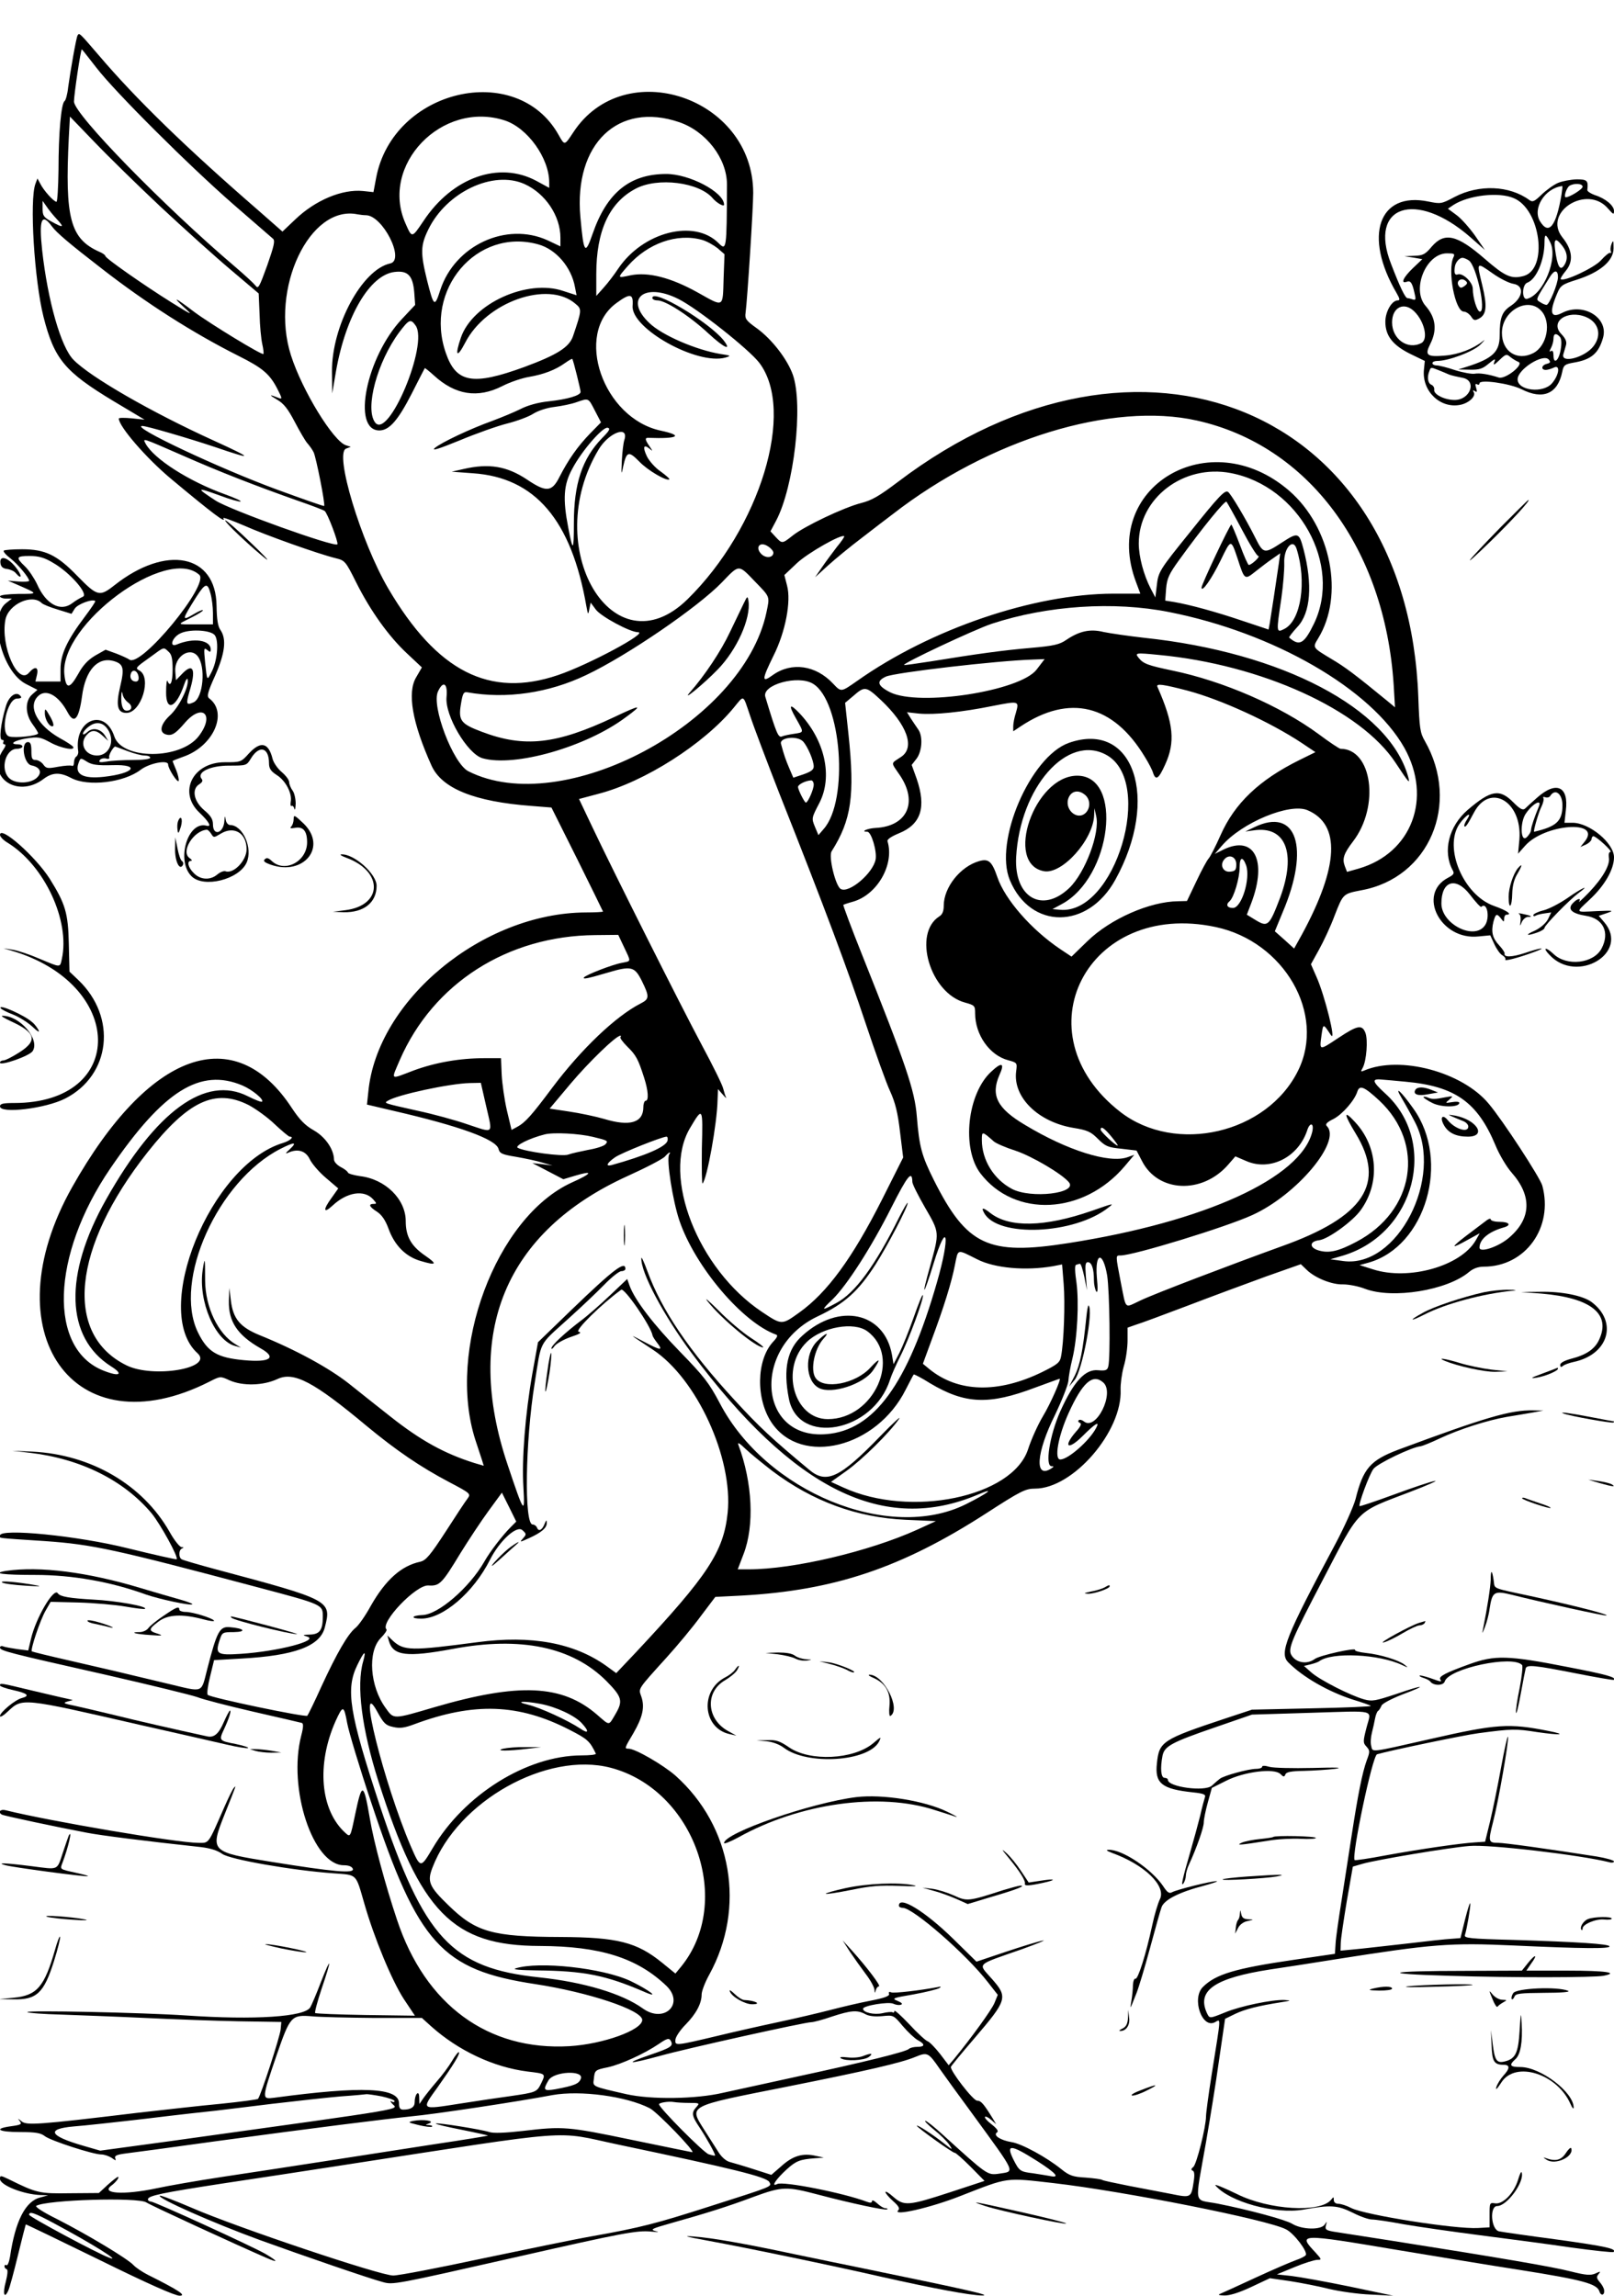 <?xml version="1.0" standalone="no"?>
<!DOCTYPE svg PUBLIC "-//W3C//DTD SVG 20010904//EN"
 "http://www.w3.org/TR/2001/REC-SVG-20010904/DTD/svg10.dtd">
<svg version="1.0" xmlns="http://www.w3.org/2000/svg"
 width="720pt" height="1024pt" viewBox="0 0 720 1024"
 preserveAspectRatio="xMidYMid meet">
<g transform="translate(0,1024) scale(0.1,-0.1)"
fill="#000000" stroke="none">
<path d="M346 10082 c-6 -10 -32 -158 -42 -232 -3 -30 -11 -58 -16 -61 -15
-10 -27 -143 -27 -306 -1 -79 -5 -143 -9 -143 -12 0 -57 50 -72 80 l-13 24 -9
-24 c-27 -73 -5 -429 36 -593 48 -189 95 -245 312 -376 l139 -83 -57 6 c-32 3
-58 3 -58 -1 0 -35 123 -177 232 -268 188 -157 251 -204 234 -176 -3 5 38 -10
92 -33 99 -44 332 -127 410 -146 41 -10 44 -14 91 -108 64 -128 147 -243 228
-318 l65 -61 -26 -45 c-40 -68 -17 -202 69 -393 46 -102 191 -161 447 -180
l88 -7 115 -230 c63 -127 115 -233 115 -234 0 -2 -35 -4 -77 -4 -461 -2 -932
-392 -970 -801 l-6 -56 119 -28 c295 -68 457 -127 468 -170 5 -20 16 -25 78
-35 40 -7 93 -18 118 -26 l45 -13 -45 6 -45 5 69 -36 69 -36 50 15 c86 26 81
12 -13 -30 -338 -155 -559 -748 -429 -1149 11 -34 24 -73 29 -88 l8 -26 -41
12 c-134 42 -241 101 -376 208 -51 40 -134 106 -184 146 -90 71 -239 152 -400
217 -85 35 -117 72 -127 153 l-7 57 -2 -58 c-2 -92 38 -152 141 -211 75 -42
44 -64 -74 -53 -119 11 -162 36 -205 124 -112 230 89 677 369 819 61 31 76 31
41 -2 -19 -17 -22 -22 -8 -16 43 20 79 9 97 -29 9 -19 41 -57 72 -83 l55 -47
-29 -41 c-40 -54 -38 -74 3 -36 65 61 142 73 182 28 16 -18 16 -20 2 -20 -25
0 -20 -13 15 -35 21 -14 37 -37 51 -75 27 -75 77 -126 145 -145 70 -21 74 -14
19 24 -63 43 -87 86 -87 154 0 98 -91 188 -205 201 -27 4 -52 11 -53 16 -2 6
-17 17 -33 25 -16 9 -29 23 -29 33 -1 46 -39 101 -90 130 -39 22 -63 47 -97
98 -256 393 -639 256 -981 -351 -365 -648 6 -1175 612 -868 49 25 49 25 90 6
59 -26 150 -24 214 6 73 34 161 -12 397 -209 133 -110 240 -183 369 -251 95
-50 97 -52 82 -73 -9 -11 -53 -78 -98 -148 -69 -106 -88 -128 -113 -134 -85
-18 -155 -81 -221 -197 -24 -44 -55 -88 -68 -98 -34 -27 -83 -112 -151 -259
-31 -69 -60 -128 -64 -133 -8 -8 -430 80 -444 93 -5 4 0 41 10 81 l18 74 122
7 c237 13 351 55 372 139 31 120 27 122 -486 259 -78 21 -147 41 -153 45 -14
9 -13 42 2 48 9 4 8 6 -2 6 -9 1 -33 31 -54 69 -120 210 -350 344 -611 357
l-90 4 78 -9 c228 -27 420 -123 544 -271 40 -50 120 -195 111 -204 -2 -2 -100
20 -218 49 -224 56 -570 90 -570 57 0 -13 -28 -10 200 -25 214 -15 313 -37
949 -206 294 -78 291 -77 291 -132 0 -59 -14 -78 -58 -79 -33 -1 -34 -2 -12
-9 57 -17 -129 -66 -296 -77 -106 -7 -115 -1 -94 62 11 34 13 35 63 35 60 1
46 17 -18 22 -45 4 -57 -18 -100 -185 -29 -112 -13 -106 -173 -68 -225 54
-280 67 -446 105 -88 20 -161 38 -164 40 -7 8 37 139 61 181 l23 40 124 -3
c69 -2 163 -10 209 -18 46 -8 86 -13 88 -10 11 11 -129 36 -231 41 -105 6
-148 13 -158 28 -17 28 -98 -109 -120 -204 l-12 -51 -48 6 c-27 4 -55 9 -63
12 -8 4 -15 1 -15 -5 0 -14 35 -23 470 -121 201 -46 385 -91 410 -100 25 -10
137 -39 250 -65 113 -26 210 -48 216 -50 8 -2 8 -18 -2 -56 -61 -236 52 -579
190 -579 22 0 36 -6 40 -16 8 -22 -88 -13 -362 31 -274 44 -276 46 -210 212
56 140 52 130 41 118 -5 -5 -24 -44 -42 -85 -75 -171 -67 -160 -117 -160 -93
0 -664 97 -857 145 -25 7 -38 -7 -19 -19 8 -5 252 -57 380 -81 62 -12 258 -37
509 -64 41 -5 73 -15 94 -30 33 -25 314 -74 497 -87 107 -8 98 1 137 -134 44
-154 123 -344 176 -426 l50 -75 -220 3 c-121 2 -222 6 -225 9 -3 3 10 52 29
109 46 135 44 150 -3 30 -20 -53 -42 -104 -48 -114 -25 -42 -246 -57 -554 -36
-193 13 -716 24 -708 15 4 -4 71 -9 150 -11 79 -3 247 -9 373 -15 127 -6 316
-13 420 -15 l190 -3 -3 -33 c-3 -33 -89 -297 -101 -310 -3 -3 -78 -13 -166
-22 -88 -8 -254 -27 -370 -40 -448 -54 -497 -57 -519 -38 -17 14 -18 14 -8 1
11 -14 6 -17 -38 -23 -81 -11 -58 -26 39 -26 71 0 93 -4 112 -19 27 -20 214
-81 251 -81 13 0 33 -7 46 -15 18 -13 21 -14 16 -2 -4 11 6 16 43 21 26 3 212
28 413 56 444 60 732 96 865 110 100 9 478 66 630 95 124 22 329 -5 434 -59
34 -18 206 -196 189 -196 -2 0 -123 25 -269 55 -288 60 -307 61 -486 40 -79
-9 -132 -11 -150 -5 -38 12 -233 43 -239 38 -2 -3 50 -15 116 -28 65 -13 118
-25 117 -26 -1 -1 -108 -19 -237 -38 -129 -20 -350 -54 -490 -76 -140 -22
-346 -53 -458 -70 -112 -17 -244 -40 -294 -51 -147 -31 -252 -24 -200 13 19
14 37 38 28 38 -3 0 -24 -16 -46 -36 l-39 -36 -129 -1 c-136 -2 -147 0 -274
63 -36 17 -38 17 -38 1 0 -28 104 -69 180 -72 l35 -1 -36 -10 c-66 -17 -111
-106 -134 -263 -4 -24 -11 -42 -16 -39 -5 3 -9 1 -9 -5 0 -5 4 -11 10 -13 6
-2 4 -23 -4 -55 -15 -54 -7 -80 11 -40 6 12 25 83 43 157 18 74 34 136 35 138
1 1 148 -70 328 -158 215 -106 337 -160 358 -160 33 0 -3 24 -141 93 -24 12
-54 32 -65 44 -26 28 -204 135 -339 204 -65 32 -101 56 -94 60 48 27 454 39
491 15 19 -13 397 -187 535 -247 55 -24 54 -17 -3 17 -59 34 -496 234 -512
234 -7 0 -13 4 -13 10 0 16 64 29 330 70 140 21 377 57 525 80 1078 166 950
156 1243 94 514 -108 661 -144 674 -167 11 -21 21 -17 -261 -107 -243 -78
-312 -96 -531 -135 -80 -14 -301 -60 -493 -100 -191 -41 -368 -75 -393 -75
-58 0 -698 215 -896 301 -77 33 -142 58 -145 55 -12 -11 236 -121 447 -198
193 -70 490 -172 547 -187 47 -13 47 -13 608 114 463 105 526 117 590 111 32
-3 39 -2 20 2 -27 7 -18 11 70 36 153 43 250 73 367 117 129 47 147 47 291 9
144 -38 299 -71 305 -65 3 3 -1 5 -8 5 -8 0 -24 10 -37 22 -13 12 -23 16 -23
10 0 -8 -7 -9 -23 -3 -102 39 -374 93 -400 79 -30 -15 -5 22 42 65 42 38 59
45 126 50 l40 3 -37 8 c-57 13 -101 0 -151 -45 l-46 -40 -78 25 c-43 14 -91
28 -106 32 -17 4 -37 21 -51 43 -13 20 -42 66 -65 102 -68 108 -76 103 363
190 366 73 517 108 579 134 54 22 58 21 109 -53 26 -37 90 -125 143 -197 203
-279 194 -259 120 -271 -50 -7 -52 -5 -248 173 -38 35 -73 63 -79 63 -6 0 12
-18 39 -40 28 -22 58 -52 68 -67 17 -25 15 -24 -26 8 -45 36 -119 84 -119 77
0 -7 162 -123 170 -121 3 1 35 -27 70 -62 l62 -63 -155 -51 c-184 -60 -204
-62 -252 -20 -19 17 -35 27 -35 21 0 -5 15 -23 34 -40 25 -22 31 -33 23 -41
-28 -28 144 11 278 64 218 85 197 82 417 57 312 -36 953 -163 1035 -206 35
-17 98 -100 88 -115 -3 -5 -22 -15 -43 -22 -20 -7 -102 -42 -182 -79 -80 -37
-152 -70 -160 -73 -8 -3 2 -6 22 -6 23 -1 67 13 120 38 l83 39 90 -13 c50 -8
128 -23 175 -35 47 -11 130 -23 185 -25 l100 -5 -195 41 c-107 22 -224 43
-259 47 l-65 7 80 33 c43 18 89 32 101 32 20 0 19 2 -8 32 -81 86 -75 86 365
12 182 -30 428 -71 546 -89 284 -45 344 -62 355 -96 7 -22 24 -17 21 6 -1 9
-10 25 -20 36 -14 17 -15 23 -5 35 11 13 9 14 -14 3 -21 -9 -41 -8 -109 9 -80
21 -329 63 -798 137 -124 19 -242 38 -263 41 -32 6 -37 10 -32 28 5 19 5 19
-5 4 -16 -26 -102 -24 -146 3 -30 18 -192 62 -334 90 -108 21 -101 -18 -50
274 17 99 44 263 58 365 l27 185 45 22 c44 21 103 36 205 52 45 7 47 8 14 10
-55 2 -195 -27 -263 -55 -72 -29 -70 -29 -83 -1 -44 99 37 154 282 192 61 9
191 29 290 45 438 69 512 75 800 62 306 -14 425 -15 425 -4 0 11 -141 20 -428
29 -197 5 -222 8 -217 22 9 28 25 123 24 140 -1 9 -11 -22 -23 -69 l-21 -85
-40 -3 c-22 -1 -114 -11 -205 -22 -91 -10 -193 -22 -227 -25 l-63 -6 1 33 c0
18 13 103 27 188 l27 154 45 13 c59 17 385 72 475 79 86 8 493 -40 622 -72 13
-4 23 -2 23 3 0 5 -35 15 -77 22 -217 34 -411 61 -440 61 -43 0 -45 5 -23 91
25 96 72 367 67 382 -2 7 -16 -56 -31 -138 -15 -83 -37 -190 -49 -240 l-22
-90 -45 -3 c-66 -4 -246 -30 -399 -58 -73 -14 -135 -23 -138 -21 -15 16 79
465 100 472 54 16 389 86 452 94 151 20 166 20 262 5 104 -15 137 -12 51 5
-176 35 -230 32 -528 -36 -273 -62 -256 -60 -263 -31 -4 13 -2 40 3 59 5 19
11 47 14 63 3 16 9 32 14 35 5 3 11 14 15 23 3 9 43 30 91 49 118 44 102 47
-25 3 -94 -31 -108 -34 -144 -24 -61 17 -196 86 -234 119 l-34 30 29 7 c16 4
34 10 39 14 56 42 267 32 370 -17 28 -13 29 -13 10 2 -26 20 -106 45 -172 52
-29 3 -50 9 -48 13 8 13 -159 -24 -180 -40 -35 -26 -85 -17 -105 19 -15 28 4
72 141 334 169 324 143 298 391 393 79 30 127 52 108 48 -19 -3 -102 -31 -183
-61 -82 -30 -150 -53 -152 -51 -6 7 43 141 62 166 18 24 172 98 211 101 7 1
45 16 85 35 87 41 213 81 299 96 35 6 86 14 113 19 l50 9 -45 1 c-101 2 -211
-30 -604 -176 -123 -47 -155 -83 -189 -220 -9 -33 -49 -123 -90 -200 -222
-415 -251 -487 -210 -528 65 -66 179 -131 288 -166 39 -12 75 -24 80 -28 6 -3
-111 -8 -260 -11 l-270 -6 -115 -38 c-286 -95 -299 -104 -309 -201 -10 -90 21
-115 162 -130 48 -5 57 -10 52 -22 -3 -9 -13 -46 -21 -82 -9 -36 -29 -109 -44
-161 -35 -120 -44 -160 -30 -140 5 8 10 23 10 33 0 11 6 33 14 50 35 76 66
165 66 188 0 13 8 53 18 89 l18 65 64 32 c81 41 215 57 242 30 14 -14 17 -14
22 -2 4 11 25 15 83 16 43 1 105 5 138 9 41 6 8 7 -100 4 -88 -2 -175 0 -192
5 -20 6 -33 6 -33 0 0 -5 -12 -9 -27 -9 -33 0 -143 -30 -161 -44 -8 -6 -24
-20 -36 -31 -31 -28 -196 -6 -196 26 0 5 -7 9 -15 9 -16 0 -20 42 -9 99 9 42
39 59 234 126 l165 57 260 8 c303 9 272 17 251 -66 -16 -62 -16 -68 0 -85 15
-17 16 -22 1 -61 -20 -55 -40 -157 -67 -333 -12 -77 -32 -207 -45 -290 -13
-82 -26 -170 -27 -195 l-3 -45 -185 -27 c-260 -38 -347 -64 -404 -121 -51 -51
-4 -188 54 -157 27 14 28 35 -15 -235 -14 -88 -25 -171 -25 -185 0 -46 -42
-215 -57 -226 -10 -8 -10 -13 -3 -16 8 -2 10 -18 5 -49 -11 -73 -12 -73 -101
-55 -44 8 -128 25 -188 36 -60 12 -113 23 -118 26 -5 4 -39 8 -76 11 -56 3
-72 9 -107 37 -65 53 -177 114 -222 121 -49 8 -84 30 -66 43 9 5 2 16 -23 36
-20 15 -33 30 -30 34 3 3 16 -3 28 -14 l22 -19 -15 25 c-42 68 -53 80 -70 80
-18 0 -122 135 -117 151 2 5 48 61 103 125 149 174 152 185 80 267 -63 72 -77
59 135 133 69 25 110 42 92 38 -19 -3 -93 -26 -165 -50 l-131 -44 -105 103
c-125 122 -241 193 -241 147 0 -6 8 -10 18 -10 47 -2 284 -208 380 -333 l43
-55 -15 -37 c-14 -32 -100 -151 -180 -249 l-24 -28 -38 50 c-22 28 -47 54 -56
57 -9 3 -46 37 -82 76 -36 38 -66 65 -66 59 0 -6 -4 -9 -8 -6 -4 3 -25 1 -46
-4 -37 -8 -86 3 -86 20 0 14 116 33 136 22 11 -5 25 -7 33 -4 9 3 4 9 -15 17
-27 11 -23 13 71 29 55 10 107 23 115 28 11 7 8 8 -10 4 -74 -14 -192 -28
-204 -23 -10 4 -13 1 -10 -7 3 -9 -20 -18 -82 -30 -48 -9 -128 -28 -178 -41
-50 -13 -156 -38 -236 -55 -80 -17 -199 -44 -265 -60 -194 -46 -194 -46 -192
-18 1 13 22 44 46 68 47 48 71 94 71 134 0 14 15 54 34 88 164 299 102 662
-151 888 -55 48 -179 120 -209 120 -19 0 -19 1 22 70 41 71 51 116 35 162 -13
38 -20 28 112 174 49 54 118 137 153 185 l65 86 119 6 c411 23 711 123 1088
366 156 101 177 111 219 111 170 0 390 255 382 441 -1 24 5 71 14 104 10 32
17 85 17 116 l0 57 37 13 c21 6 125 45 231 85 107 41 264 99 349 130 l156 55
26 -25 c38 -37 114 -67 163 -65 24 0 68 -8 98 -20 123 -46 365 -7 463 75 19
16 41 24 66 24 186 0 312 175 261 362 -11 37 -175 289 -239 365 -118 142 -396
216 -555 148 -16 -7 -17 -5 -7 12 17 32 24 125 12 156 -15 38 -35 34 -121 -23
-86 -57 -84 -57 -75 11 8 55 7 55 42 2 26 -37 -28 179 -64 259 l-25 57 36 65
c20 36 52 104 70 153 38 97 37 96 119 112 303 55 443 386 283 666 -21 36 -24
57 -29 195 -46 1286 -1242 1780 -2322 960 -82 -62 -116 -82 -164 -94 -78 -20
-254 -104 -305 -145 -47 -37 -47 -37 -76 -6 l-23 25 25 47 c80 151 122 515 75
651 -25 70 -93 158 -160 207 -49 35 -55 43 -51 70 8 60 34 467 34 534 0 427
-575 620 -803 270 -39 -59 -38 -59 -65 -11 -187 334 -739 204 -814 -191 l-12
-64 -47 5 c-93 9 -212 -41 -301 -126 l-58 -55 -107 94 c-323 280 -548 499
-712 692 -87 101 -87 102 -95 89z m84 -144 c84 -109 414 -438 615 -613 88 -76
166 -144 173 -150 10 -9 4 -33 -26 -119 -36 -99 -40 -107 -53 -89 -8 10 -48
47 -89 82 -320 272 -720 682 -720 738 0 30 30 233 35 233 1 0 30 -37 65 -82z
m286 -620 c104 -97 245 -224 314 -282 l124 -105 4 -93 c1 -51 7 -111 12 -133
5 -22 7 -41 5 -44 -7 -6 -238 135 -309 188 -84 64 -101 72 -46 21 43 -39 40
-38 -55 21 -120 75 -295 197 -295 207 0 4 -12 13 -27 19 -130 58 -154 150
-136 511 l5 92 108 -112 c59 -62 192 -192 296 -290z m1535 385 c102 -33 199
-168 199 -277 l0 -24 -57 31 c-167 90 -375 16 -504 -179 -52 -77 -51 -77 -80
-11 -116 260 162 550 442 460z m779 -8 c120 -41 213 -162 213 -278 -1 -292 -2
-297 -38 -261 -108 108 -336 50 -447 -114 -17 -26 -46 -64 -65 -85 l-33 -37 0
97 c0 194 58 319 175 381 99 53 285 29 345 -43 17 -20 50 -39 50 -28 0 56
-156 138 -260 137 -161 -1 -263 -84 -326 -266 -34 -98 -40 -90 -55 75 -29 326
169 515 441 422z m-690 -276 c93 -42 160 -142 160 -239 l0 -39 -57 27 c-184
84 -414 -22 -479 -222 -25 -78 -29 -75 -59 44 -30 122 -29 155 5 225 81 168
290 267 430 204z m-2087 -156 c36 -39 30 -41 -24 -11 -34 19 -39 26 -39 57 l0
35 17 -24 c9 -14 30 -40 46 -57z m1379 17 c75 0 176 -200 109 -215 -126 -27
-262 -280 -260 -483 l1 -97 17 100 c44 248 152 430 262 442 59 7 81 -17 87
-92 l4 -55 -60 -64 c-158 -169 -224 -495 -100 -496 44 0 83 44 144 163 31 62
58 113 59 115 1 1 19 -13 41 -33 95 -87 195 -103 305 -47 35 18 89 36 120 41
64 11 117 31 160 62 17 12 31 20 32 18 5 -7 37 -137 37 -147 0 -16 -59 -33
-141 -42 -49 -5 -95 -18 -128 -35 -28 -14 -84 -37 -124 -52 -100 -36 -227 -96
-257 -121 -17 -15 16 -5 109 33 74 31 170 65 214 76 43 11 95 30 115 43 22 14
61 27 96 31 32 4 76 13 98 21 55 19 52 20 82 -38 l27 -52 -49 -50 c-56 -58
-97 -117 -136 -193 -34 -68 -59 -70 -145 -12 -90 60 -170 73 -283 47 l-53 -12
95 -7 c277 -19 439 -208 506 -594 7 -38 8 -39 13 -12 l6 29 23 -31 c23 -31
153 -101 188 -101 50 0 -220 -145 -356 -191 -306 -104 -540 15 -758 386 -121
206 -242 605 -188 624 l21 8 -22 7 c-56 18 -195 244 -245 401 -95 296 83 673
297 629 11 -2 28 -4 37 -4z m-1401 -49 c21 -29 79 -78 224 -190 198 -154 407
-287 610 -389 106 -53 138 -80 172 -146 22 -43 23 -48 6 -41 -43 17 -45 15 -8
-7 31 -18 49 -41 80 -100 22 -42 47 -85 56 -95 9 -10 22 -28 28 -40 11 -22 53
-234 47 -240 -1 -2 -95 31 -207 72 -262 96 -662 285 -604 285 19 0 204 -54
324 -94 175 -60 174 -53 -6 29 -277 126 -550 283 -625 360 -56 56 -115 263
-140 489 -15 138 -2 168 43 107z m2901 -61 c21 -6 51 -23 69 -37 l31 -27 -4
-107 c-4 -134 3 -130 -115 -64 -120 67 -222 93 -300 77 -61 -13 -61 -14 -12
42 89 101 219 147 331 116z m-731 -20 c80 -22 148 -102 164 -191 l7 -36 -59
19 c-161 55 -405 -56 -457 -208 -28 -82 -18 -94 19 -23 93 182 370 280 492
174 29 -24 29 -27 -11 -145 -17 -49 -71 -83 -217 -137 -230 -84 -304 -71 -350
62 -99 283 138 561 412 485z m626 -244 c84 -42 314 -224 360 -284 163 -214 4
-737 -320 -1055 -332 -325 -660 230 -396 669 46 76 136 108 114 41 -4 -12 -9
-53 -11 -92 -3 -64 -2 -66 6 -26 15 68 24 71 72 22 37 -39 123 -89 134 -79 2
3 -16 18 -39 35 -24 16 -51 47 -61 67 -20 42 -15 56 11 35 16 -13 16 -13 0 11
-20 29 -21 38 -4 37 132 -5 158 10 55 32 -258 55 -389 432 -197 570 60 44 75
42 71 -13 -8 -101 288 -266 414 -231 27 8 25 9 -22 16 -108 18 -260 83 -317
138 -115 108 -22 184 130 107z m-1173 -118 c59 -83 -122 -513 -181 -432 -46
63 10 270 108 402 44 58 51 61 73 30z m3486 -424 c496 -111 837 -569 877
-1177 l6 -102 -30 25 c-150 123 -193 155 -254 191 -85 51 -84 50 -59 91 118
192 58 497 -129 659 -355 307 -844 16 -683 -408 l19 -51 -121 0 c-355 -1 -815
-158 -1142 -389 -73 -51 -71 -51 -108 -12 -77 82 -184 97 -267 39 -52 -38 -52
-24 1 84 54 107 80 244 61 314 l-12 47 57 54 c50 46 198 130 210 119 2 -2 -13
-24 -33 -48 -19 -25 -49 -65 -66 -90 l-31 -45 57 52 c32 29 100 85 153 125 52
40 114 88 137 105 431 334 978 502 1357 417z m-2654 -78 c-89 -92 -126 -203
-126 -380 0 -126 -4 -130 -25 -20 -25 129 -21 192 18 263 42 80 137 189 158
183 13 -3 8 -13 -25 -46z m-1873 -77 c165 -73 330 -137 517 -203 58 -20 111
-40 118 -45 12 -7 63 -142 57 -149 -13 -14 -480 154 -543 195 -89 58 -87 61
18 23 45 -17 87 -29 93 -27 6 2 -25 16 -69 32 -161 58 -318 158 -355 227 -13
25 -17 26 164 -53z m4677 -79 c304 -58 498 -408 372 -671 -44 -91 -65 -103
-111 -63 -2 2 14 23 37 48 59 63 68 189 27 346 -20 75 -24 77 -95 31 -81 -53
-84 -52 -121 22 -41 82 -109 196 -121 203 -14 9 -41 -19 -168 -178 -139 -172
-143 -178 -150 -243 l-6 -50 -21 40 c-31 60 -53 142 -53 201 0 202 199 354
410 314z m50 -252 c34 -65 67 -118 73 -118 12 -1 -30 -40 -42 -40 -4 0 -22 41
-40 90 -19 50 -36 90 -38 90 -7 0 -133 -267 -133 -281 1 -24 45 39 85 121 47
97 46 97 76 8 31 -96 31 -96 81 -56 24 19 58 45 76 57 l33 23 -6 -44 c-10 -70
-36 -241 -41 -270 l-5 -26 -117 39 c-118 40 -235 72 -306 84 l-38 6 4 54 c4
45 13 65 58 127 106 147 205 267 211 260 4 -4 35 -60 69 -124z m-2090 -103 c0
-23 -33 -27 -54 -6 -29 30 -6 58 30 34 13 -8 24 -21 24 -28z m2334 17 c46
-145 20 -319 -54 -357 -37 -19 -37 -17 -14 136 8 57 14 128 13 158 -3 65 39
113 55 63z m-2416 -146 c69 -71 66 -65 51 -138 -105 -494 -909 -922 -1330
-708 -68 35 -166 292 -135 356 23 50 44 36 38 -25 -8 -83 93 -253 160 -273
143 -41 463 50 640 183 78 57 69 58 -53 0 -259 -122 -400 -137 -590 -65 -93
35 -105 50 -93 122 8 49 12 57 29 54 174 -31 363 -3 530 77 182 86 499 303
605 413 79 82 73 82 148 4z m1847 -136 c467 -92 902 -343 1050 -606 125 -224
33 -469 -203 -538 l-53 -15 -10 26 c-12 33 -5 55 37 110 120 157 85 413 -56
413 -5 0 -49 29 -97 65 -171 126 -426 237 -653 284 -109 23 -129 30 -150 56
-19 23 -14 24 87 14 459 -43 904 -245 1059 -482 60 -91 66 -98 55 -59 -87 303
-562 552 -1176 617 -71 8 -153 20 -182 26 -60 15 -108 4 -166 -35 -30 -21 -56
-27 -159 -36 -127 -11 -242 -27 -445 -60 -65 -10 -119 -18 -120 -16 -7 7 314
158 392 184 247 81 543 101 790 52z m-591 -257 c-74 -96 -523 -165 -653 -101
-57 29 -63 50 -19 70 39 18 494 71 655 76 l53 2 -36 -47z m-997 -63 c127 -77
160 -519 48 -647 l-24 -28 -16 38 c-15 37 -15 38 20 105 61 118 25 280 -88
400 -45 47 -51 39 -17 -21 37 -66 38 -63 -7 -70 -21 -3 -46 -8 -55 -12 -16 -6
-24 11 -74 177 -16 54 147 99 213 58z m1672 -31 c149 -40 366 -139 508 -233
l61 -41 -71 -35 c-180 -89 -289 -193 -352 -335 -22 -50 -46 -96 -53 -104 -7
-7 -32 -53 -55 -102 l-42 -88 -39 -1 c-126 -1 -302 -78 -405 -178 l-71 -69
-51 34 c-129 87 -246 221 -280 321 -24 70 -39 83 -81 71 -84 -24 -158 -117
-158 -199 0 -24 -6 -39 -19 -47 -121 -76 -42 -343 114 -385 43 -12 45 -14 45
-48 0 -95 64 -187 147 -209 41 -11 41 -12 36 -50 -15 -115 98 -226 256 -252
62 -10 77 -17 109 -49 33 -33 44 -38 105 -44 l67 -8 24 -46 c71 -141 268 -150
384 -18 l33 38 49 -21 c106 -46 231 17 271 136 12 39 32 35 23 -5 -50 -206
-479 -402 -1089 -497 -357 -56 -452 -11 -599 281 -55 110 -65 149 -76 283 -9
117 -49 233 -245 724 -48 120 -85 220 -83 221 1 1 21 8 43 14 109 31 186 167
154 270 -2 8 17 21 51 35 99 40 123 116 79 244 l-22 61 21 27 c25 32 30 99 9
130 -8 11 -22 33 -33 49 l-18 29 54 -6 c67 -6 190 6 328 34 118 23 119 23 104
-30 -7 -21 -12 -48 -12 -61 l0 -22 33 22 c218 145 413 98 554 -136 17 -27 34
-60 37 -72 12 -35 25 -26 53 36 47 102 39 184 -34 349 -6 15 25 11 136 -18z
m-1370 -41 c118 -111 154 -212 91 -254 -48 -32 -47 -21 -5 -83 81 -121 31
-227 -109 -234 -37 -2 -70 -17 -37 -17 18 0 44 -88 37 -124 -12 -62 -120 -153
-156 -131 -23 14 -55 145 -40 168 88 139 104 249 75 522 l-15 140 38 32 c49
43 56 42 121 -19z m-583 -70 c15 -46 74 -202 131 -348 207 -522 306 -789 384
-1023 44 -132 93 -269 110 -305 23 -51 34 -95 44 -181 l14 -114 -94 -187
c-133 -263 -245 -416 -370 -505 -78 -56 -77 -56 -167 4 -285 191 -447 605
-320 819 57 96 58 96 53 -90 -1 -90 0 -160 3 -157 20 19 65 269 67 372 l2 49
21 -24 c11 -13 18 -19 15 -13 -3 5 -9 24 -13 40 -4 17 -47 104 -96 195 -93
174 -393 771 -490 976 l-57 120 86 23 c206 53 472 223 604 384 48 58 40 62 73
-35z m237 -116 c20 -22 47 -85 47 -111 0 -14 -12 -23 -46 -35 l-45 -15 -18 42
c-16 38 -23 57 -37 109 -8 29 74 38 99 10z m47 -192 c0 -21 -26 -80 -35 -80
-6 0 -35 57 -35 70 0 11 34 28 58 29 6 1 12 -8 12 -19z m2203 -114 c148 -63
140 -250 -25 -554 l-35 -63 -43 39 -43 38 35 85 c123 288 62 471 -127 379
l-40 -19 37 5 c143 22 192 -101 119 -299 -48 -126 -55 -134 -108 -102 l-41 25
20 52 c72 190 13 304 -123 239 l-40 -20 32 37 c89 103 303 192 382 158z m-318
-241 c0 -25 -4 -31 -27 -33 -31 -4 -48 29 -27 54 21 26 54 13 54 -21z m44 -5
c20 -59 -20 -190 -59 -190 -26 0 -33 15 -15 30 19 16 45 103 45 152 0 46 14
49 29 8z m-136 -275 c306 -65 492 -388 368 -640 -138 -281 -546 -376 -793
-185 -453 352 -148 947 425 825z m-2639 -90 c32 -68 33 -61 -11 -70 -43 -8
-161 -54 -168 -65 -6 -9 16 -5 104 21 107 32 122 28 154 -36 35 -71 34 -81 -5
-101 -112 -57 -266 -205 -393 -374 -94 -126 -122 -157 -157 -176 l-26 -14 -21
88 c-11 48 -21 120 -23 159 l-3 73 -72 0 c-112 0 -220 -19 -318 -55 -108 -41
-101 -46 -61 48 149 341 480 553 872 556 l102 1 26 -55z m-16 -401 c-4 -3 10
-22 30 -42 40 -39 49 -57 75 -138 19 -58 22 -104 7 -104 -5 0 -10 -13 -10 -28
0 -70 -60 -88 -175 -53 -38 11 -109 26 -157 33 l-86 13 94 112 c82 97 202 213
221 213 4 0 4 -3 1 -6z m-1686 -216 c44 -19 97 -63 87 -72 -3 -3 -31 8 -63 24
-189 96 -409 -64 -632 -459 -191 -338 -182 -617 22 -746 56 -35 38 -47 -31
-20 -251 95 -238 514 27 903 237 347 401 450 590 370z m5188 17 c221 -20 321
-91 401 -283 17 -42 50 -97 72 -122 91 -103 89 -204 -9 -289 -47 -42 -134 -71
-134 -46 0 37 41 71 108 90 36 10 25 25 -18 25 -22 0 -40 5 -40 11 0 6 -11 2
-23 -8 -13 -10 -52 -39 -86 -65 -72 -55 -70 -61 7 -18 l53 29 -18 -32 c-67
-115 -299 -180 -458 -129 l-60 19 40 11 c255 72 367 454 200 687 -55 78 -89
108 -51 45 15 -25 41 -72 58 -105 130 -248 -78 -652 -319 -620 l-58 8 58 17
c320 98 425 507 186 723 -60 55 -62 67 -9 61 14 -1 59 -5 100 -9z m-4101 -110
c29 -127 37 -120 -84 -80 -55 19 -154 46 -220 60 -156 35 -153 34 -135 45 42
27 277 77 365 79 l50 1 24 -105z m3984 26 c206 -193 158 -493 -102 -630 -79
-42 -122 -52 -167 -39 -44 12 -44 41 1 46 40 5 149 84 185 134 88 122 77 285
-27 395 -50 54 -49 35 4 -52 137 -224 39 -373 -332 -505 -221 -80 -566 -211
-628 -241 -73 -34 -62 -44 -87 80 -24 125 -24 121 -1 121 57 0 469 126 587
180 199 90 400 330 333 397 -8 8 -1 17 30 32 40 21 94 83 106 122 10 31 31 22
98 -40z m-5044 -20 c32 -17 85 -55 117 -86 32 -30 62 -55 66 -55 22 0 3 -18
-29 -28 -324 -97 -590 -750 -382 -938 74 -67 -198 -113 -317 -54 -280 138
-242 524 94 950 182 230 302 286 451 211z m3849 -141 c18 -22 31 -40 28 -40
-10 0 -76 62 -76 71 0 18 16 8 48 -31z m-2313 -1 c67 -16 69 -18 56 -33 -7 -8
-41 -19 -77 -25 -35 -7 -76 -16 -89 -21 -25 -10 -194 13 -225 30 -16 9 52 43
120 60 39 10 153 4 215 -11z m333 -16 c-5 -28 -99 -68 -250 -110 -29 -7 -20
10 16 35 29 20 205 90 229 92 5 0 7 -8 5 -17z m7 -63 c-13 -21 16 -207 46
-295 70 -205 281 -454 431 -508 9 -3 6 -12 -14 -33 -74 -81 -77 -255 -5 -361
133 -194 467 -111 597 148 18 35 34 66 36 68 2 2 35 -15 73 -39 156 -93 262
-98 470 -19 58 21 106 39 108 39 8 0 -40 -110 -75 -168 -22 -37 -52 -103 -66
-147 -70 -213 -525 -307 -824 -170 l-55 25 69 49 c70 50 190 168 234 231 14
19 -24 -15 -83 -76 -180 -186 -240 -215 -317 -150 -167 139 -223 191 -334 312
-201 218 -325 401 -388 574 -15 41 -27 67 -27 58 -3 -64 100 -256 224 -423
456 -612 859 -810 1279 -631 80 34 44 6 -56 -44 -343 -170 -890 55 -1097 451
-48 91 -71 120 -177 229 -118 121 -202 231 -225 294 l-11 31 -77 -73 c-42 -40
-101 -92 -131 -114 -71 -54 -130 -109 -130 -122 0 -6 6 -1 14 10 8 11 40 29
71 40 42 14 52 20 36 24 -18 5 103 124 190 187 14 11 134 -164 140 -204 1 -5
10 -19 20 -32 29 -37 17 -36 -58 4 -72 38 -70 37 39 -35 196 -129 359 -484
334 -728 -18 -173 -88 -279 -408 -621 l-89 -94 -44 32 c-144 103 -335 138
-575 106 -296 -39 -328 -39 -378 7 l-24 23 7 -25 c19 -66 80 -73 285 -35 303
57 533 9 685 -143 70 -71 75 -89 41 -147 -32 -54 -24 -54 -83 -3 -155 134
-348 143 -725 33 -187 -55 -181 -55 -218 -3 -70 96 -81 250 -22 311 18 18 30
36 26 39 -30 30 132 200 187 196 50 -3 60 7 143 144 36 58 92 143 125 188 l60
82 32 -64 32 -65 -24 -24 c-38 -38 -94 -111 -118 -154 -67 -117 -206 -237
-277 -239 -49 -2 -54 -16 -5 -16 97 0 233 116 307 263 43 85 119 154 144 132
19 -17 19 -19 3 -37 -16 -18 -15 -18 27 1 55 25 80 46 79 68 0 15 -2 14 -9 -3
-11 -29 -27 -37 -34 -19 -3 8 -12 15 -20 15 -38 0 -33 368 9 629 31 195 16
167 145 284 58 52 132 122 165 156 33 34 67 61 77 61 10 0 18 5 18 10 0 38
-51 0 -239 -181 l-151 -146 -25 -139 c-32 -182 -48 -384 -40 -509 7 -123 3
-118 -70 100 -199 589 -11 1041 534 1289 82 37 157 76 167 87 18 20 29 25 19
9z m1085 -122 c0 -10 26 -61 57 -115 65 -112 64 -109 23 -258 -42 -149 -32
-142 15 10 61 199 75 124 15 -84 -131 -456 -281 -661 -494 -678 -304 -25 -334
385 -39 525 121 57 182 112 259 232 53 83 144 257 143 274 0 6 -17 -23 -38
-64 -107 -216 -197 -338 -280 -382 -68 -37 -71 -35 -17 16 65 64 173 232 263
411 72 142 92 167 93 113z m289 -345 c78 -40 216 -52 338 -31 l41 8 7 -87 c7
-84 1 -262 -12 -325 -5 -26 -17 -35 -86 -69 -196 -95 -373 -90 -501 14 l-29
24 40 109 c53 142 88 254 103 332 15 73 7 71 99 25z m580 -72 c11 -71 15 -369
5 -406 -4 -17 -12 -20 -45 -17 -58 6 -109 -50 -169 -183 -48 -108 -69 -245
-39 -245 11 0 11 -2 -1 -10 -76 -49 -68 69 16 238 31 65 58 133 60 152 1 19 9
64 18 100 22 91 30 251 18 340 -7 46 -8 76 -2 78 5 2 13 4 17 5 5 1 13 -25 20
-58 l12 -60 -5 63 c-4 50 -2 62 9 62 17 0 27 -29 27 -80 0 -19 5 -42 10 -50 7
-10 8 11 3 63 -9 111 27 118 46 8z m-17 -478 c52 -47 -33 -218 -87 -173 -9 7
-19 9 -23 5 -4 -4 -1 -10 6 -12 8 -3 3 -16 -18 -39 -59 -68 -37 -85 28 -21 60
60 80 71 61 36 -30 -56 -124 -139 -159 -139 -28 0 -10 103 37 207 62 137 108
178 155 136z m-1477 -394 c181 -136 377 -208 595 -218 l135 -6 -83 -38 c-214
-97 -552 -177 -752 -177 l-49 0 26 68 c49 127 40 318 -23 487 -5 14 5 8 32
-18 21 -20 75 -64 119 -98z m-1825 -850 c-31 -106 -6 -301 68 -534 187 -586
332 -734 720 -735 270 -1 434 -53 565 -178 82 -80 -10 -169 -105 -101 -93 67
-265 118 -463 139 -390 41 -514 175 -711 767 -136 413 -153 518 -100 626 31
64 41 70 26 16z m133 -292 c30 -7 50 -5 95 12 266 99 466 92 693 -25 80 -41
90 -50 117 -106 2 -5 -27 -8 -65 -8 -243 -1 -522 -175 -663 -414 -54 -91 -54
-91 -98 10 -119 278 -243 773 -149 599 28 -51 37 -61 70 -68z m657 103 c70
-13 154 -52 185 -86 35 -38 31 -50 -7 -24 -56 37 -178 93 -232 106 -63 15 -22
18 54 4z m-861 -87 c7 -38 55 -198 108 -356 208 -627 314 -744 730 -807 237
-36 478 -116 478 -160 0 -45 -175 -108 -325 -117 -363 -21 -643 184 -769 564
-52 155 -104 348 -121 451 -28 163 -35 165 -66 17 -21 -101 -21 -101 -44 -80
-111 101 -129 304 -43 498 33 72 37 72 52 -10z m1175 -198 c374 -98 551 -599
313 -889 l-24 -29 -59 48 c-113 92 -200 114 -454 115 -304 1 -377 22 -499 141
-87 84 -96 106 -72 168 113 297 510 520 795 446z m1136 -1099 c16 -9 42 -12
75 -9 51 5 51 5 92 -44 23 -27 53 -55 67 -63 34 -18 33 -30 -2 -30 -15 0 -32
-4 -37 -9 -13 -13 -195 -58 -510 -126 -143 -31 -287 -63 -320 -70 -120 -28
-320 -31 -431 -6 -153 35 -150 33 -145 67 4 40 5 41 63 53 59 13 164 61 227
104 35 24 45 27 52 16 15 -25 5 -32 -92 -65 -119 -41 -97 -43 46 -4 122 34
646 150 674 150 10 0 52 11 92 25 85 28 114 30 149 11z m-2191 -17 l213 0 42
-38 c121 -108 278 -182 429 -201 83 -10 82 -9 61 -53 -19 -39 -22 -40 -139
-57 -38 -5 -139 -20 -222 -33 -178 -28 -175 -30 -100 74 68 96 101 149 94 155
-2 3 -16 -14 -30 -38 -14 -24 -45 -66 -69 -93 -24 -28 -51 -62 -60 -75 l-17
-25 -1 30 c0 35 -20 15 -20 -21 0 -23 -17 -34 -51 -34 -14 0 -19 7 -19 28 0
71 -164 78 -557 25 -56 -7 -56 -7 10 187 62 179 66 184 162 176 33 -3 156 -6
274 -7z m922 -271 c-8 -23 -29 -31 -113 -47 -53 -9 -57 -4 -31 40 24 40 159
46 144 7z m-888 -79 c31 -7 57 -16 57 -21 0 -5 -6 -6 -12 -2 -9 5 -8 2 1 -9
24 -29 113 -14 -993 -168 l-309 -42 -76 22 c-152 44 -167 75 -42 86 42 3 189
19 326 35 138 17 275 32 305 35 30 4 145 17 255 31 110 13 247 28 305 33 58 4
110 9 116 10 6 0 36 -4 67 -10z m1371 -29 c47 0 48 -1 33 -18 -24 -26 -21 -40
14 -92 30 -45 69 -115 69 -124 0 -3 -13 0 -29 5 -23 8 -221 207 -221 223 0 7
43 14 65 10 11 -2 42 -4 69 -4z m1554 -260 c84 -54 103 -76 55 -66 -16 3 -49
8 -74 12 -58 7 -62 10 -88 61 -35 71 -13 69 107 -7z m-4389 -276 c174 -93 309
-178 247 -154 -54 20 -356 182 -356 191 0 17 23 9 109 -37z"/>
<path d="M2910 8911 c0 -6 10 -11 23 -11 36 0 143 -69 228 -148 68 -63 106
-81 67 -30 -66 82 -318 233 -318 189z"/>
<path d="M3318 7549 c-9 -19 -37 -77 -62 -129 -39 -83 -112 -193 -179 -269
-39 -45 64 40 124 102 86 88 149 228 138 306 -4 24 -5 23 -21 -10z"/>
<path d="M4767 6926 c-171 -62 -334 -440 -262 -612 92 -221 347 -221 470 1
201 363 82 714 -208 611z m168 -53 c218 -119 39 -715 -207 -691 l-33 3 41 22
c223 119 277 575 68 573 -190 -2 -325 -393 -147 -426 81 -15 220 140 224 250
l1 31 8 -35 c18 -75 -49 -253 -120 -321 -121 -115 -246 -42 -237 137 17 312
228 552 402 457z m-93 -180 c22 -20 23 -56 2 -78 -39 -39 -100 17 -76 69 14
30 46 34 74 9z"/>
<path d="M4423 5461 c-108 -98 -134 -342 -50 -454 153 -201 461 -186 645 32
l42 50 -31 -11 c-81 -28 -267 30 -456 144 -125 74 -154 132 -115 222 25 54 12
61 -35 17z m10 -312 c10 -9 54 -28 98 -42 74 -25 206 -103 237 -140 42 -50
-169 -75 -254 -30 -81 43 -134 129 -134 218 0 40 1 40 53 -6z"/>
<path d="M4870 4839 c-211 -73 -368 -76 -453 -9 -32 25 -41 25 -27 0 59 -111
403 -97 555 24 26 20 25 20 -75 -15z"/>
<path d="M6314 5379 c-12 -20 11 -29 56 -20 l45 8 -28 11 c-36 15 -64 15 -73
1z"/>
<path d="M6350 5346 c0 -3 18 -15 40 -26 40 -20 120 -20 120 1 0 5 -15 6 -32
3 -32 -5 -32 -5 -13 11 19 17 19 17 -15 11 -50 -10 -63 -10 -82 -1 -10 4 -18
4 -18 1z"/>
<path d="M6480 5259 c14 -6 35 -15 48 -20 12 -5 22 -15 22 -24 0 -30 -60 -11
-92 29 -23 28 -36 12 -17 -22 19 -35 54 -52 107 -52 87 0 40 76 -58 94 -32 5
-33 5 -10 -5z"/>
<path d="M2783 4730 c0 -41 2 -58 4 -37 2 20 2 54 0 75 -2 20 -4 3 -4 -38z"/>
<path d="M3157 4435 c62 -79 215 -205 247 -205 6 0 -18 19 -54 42 -36 23 -101
78 -145 123 -44 44 -66 62 -48 40z"/>
<path d="M2442 4124 c-7 -48 -11 -88 -9 -91 3 -2 10 34 18 82 7 47 10 87 8 90
-3 2 -11 -34 -17 -81z"/>
<path d="M2269 3333 c-19 -15 -47 -43 -64 -62 -21 -25 -12 -20 30 18 33 30 64
58 70 63 23 20 -5 5 -36 -19z"/>
<path d="M4076 4364 c-21 -60 -50 -131 -64 -159 l-26 -50 -7 42 c-34 190 -236
234 -399 86 -68 -60 -87 -148 -61 -281 41 -213 376 -151 451 83 7 22 28 69 46
105 38 74 106 259 101 273 -2 6 -20 -39 -41 -99z m-207 -62 c155 -114 30 -392
-176 -392 -152 0 -214 227 -94 344 69 67 210 92 270 48z"/>
<path d="M3645 4257 c-57 -57 -53 -176 8 -208 56 -30 200 17 242 79 36 53 31
58 -11 13 -66 -74 -210 -101 -246 -47 -24 36 -5 129 35 174 32 35 9 26 -28
-11z"/>
<path d="M4846 4363 c-15 -147 -28 -211 -51 -258 l-26 -50 25 30 c34 41 85
310 62 332 -2 3 -7 -22 -10 -54z"/>
<path d="M2300 1460 c-16 -5 20 -8 95 -9 209 -2 307 -21 480 -96 74 -32 20 9
-63 49 -124 58 -409 89 -512 56z"/>
<path d="M2245 2440 c-42 -11 25 -11 110 0 l60 7 -70 0 c-38 1 -83 -3 -100 -7z"/>
<path d="M3850 1069 c-14 -6 -45 -9 -69 -6 -27 3 -38 2 -30 -4 22 -14 103 -10
125 6 22 17 10 18 -26 4z"/>
<path d="M6950 9424 c-19 -8 -52 -32 -73 -52 -32 -31 -40 -35 -55 -24 -89 65
-224 70 -332 14 -60 -32 -63 -32 -118 -21 -222 46 -291 -154 -142 -408 15 -26
16 -33 5 -33 -26 0 -55 -50 -55 -95 0 -62 32 -104 110 -143 l66 -32 -4 -40
c-9 -94 72 -173 161 -156 39 7 73 39 61 57 -5 8 -3 10 6 4 9 -6 10 -2 5 15 -5
15 -4 20 4 16 6 -4 11 -2 11 4 0 19 134 0 187 -26 96 -49 162 -21 182 77 6 30
11 34 48 41 81 13 114 41 134 111 26 90 -89 160 -183 111 -51 -26 -58 2 -21
88 14 34 22 40 86 60 104 33 165 84 165 140 0 36 -1 39 -9 20 -5 -13 -6 -28
-3 -33 3 -5 2 -8 -3 -7 -5 2 -23 -13 -41 -33 -29 -33 -167 -98 -180 -84 -2 2
8 19 23 37 35 42 30 93 -15 149 -90 113 111 239 204 128 23 -26 26 -28 26 -10
0 24 -38 56 -86 71 -19 7 -34 17 -33 23 5 42 -1 47 -48 47 -27 -1 -64 -8 -83
-16z m110 -17 c0 -11 -58 -47 -75 -47 -11 0 3 42 16 51 21 13 59 11 59 -4z
m-94 -34 c-24 -143 -57 -184 -96 -120 -35 57 22 148 99 157 2 0 0 -17 -3 -37z
m-213 -17 c120 -50 154 -317 44 -347 -55 -15 -83 -2 -173 76 -124 108 -180
121 -237 55 -29 -35 -40 -40 -78 -41 l-44 -2 40 -6 40 -7 -42 -40 c-42 -40
-57 -71 -28 -61 17 7 25 -4 35 -50 7 -28 6 -33 -7 -29 -8 3 -19 6 -24 6 -10 0
-33 47 -74 154 -101 259 110 330 353 119 l66 -58 -44 64 c-25 35 -62 77 -83
92 l-38 28 25 17 c67 43 202 59 269 30z m162 -196 c37 -71 -30 -235 -103 -253
-24 -6 -23 63 1 72 41 15 77 101 77 181 0 38 6 38 25 0z m54 -16 c24 -31 27
-62 7 -90 -17 -23 -29 -1 -39 74 -6 48 3 53 32 16z m-485 -51 c-28 -58 7 -243
46 -243 10 0 24 -10 32 -21 12 -19 17 -20 36 -10 34 18 37 56 14 150 -25 104
-27 103 46 52 32 -23 74 -44 93 -47 50 -8 44 -61 -11 -98 -40 -26 -50 -53 -50
-133 0 -72 -31 -102 -144 -138 l-41 -13 52 -1 c42 -1 57 4 84 27 28 23 32 24
25 7 -6 -16 -1 -14 23 9 28 27 32 28 48 14 10 -8 26 -18 36 -22 29 -10 -57
-79 -87 -70 -46 15 -86 21 -108 17 -13 -2 -52 5 -87 16 -35 12 -72 21 -82 21
-11 0 -19 5 -19 10 0 6 10 10 21 10 51 0 162 42 193 73 18 18 23 25 12 16 -44
-35 -109 -60 -169 -65 -82 -7 -92 1 -67 51 32 63 25 118 -20 170 -65 73 1 235
95 235 32 0 36 -2 29 -17z m69 -15 c34 -26 78 -228 49 -228 -13 0 -32 62 -32
102 0 29 -45 72 -67 64 -13 -5 -17 6 -13 34 3 20 20 40 34 40 7 0 20 -6 29
-12z m397 -74 c0 -30 -39 -124 -51 -124 -5 0 -18 5 -28 12 -21 13 -23 7 45
116 19 29 34 28 34 -4z m-417 -40 c-15 -10 -19 -10 -27 3 -11 20 13 36 31 21
11 -9 10 -13 -4 -24z m342 -110 c47 -50 27 -157 -35 -189 -72 -37 -140 7 -140
90 0 99 116 163 175 99z m-565 -4 c45 -45 62 -123 31 -140 -61 -32 -131 17
-131 92 0 68 54 94 100 48z m765 -24 c57 -24 72 -81 33 -131 -39 -50 -146 -78
-134 -35 3 11 9 29 12 41 4 15 -2 29 -21 49 -53 55 27 110 110 76z m-116 -89
c7 -9 8 -29 3 -57 -8 -49 -32 -68 -32 -25 0 16 -4 24 -11 19 -8 -5 -8 -1 0 14
6 11 11 30 11 41 0 24 12 27 29 8z m-50 -101 c9 -11 7 -15 -9 -19 -24 -6 -27
-27 -4 -27 8 0 24 5 35 10 30 16 25 -31 -7 -69 -39 -47 -154 -34 -154 17 0 45
115 117 139 88z m-492 -47 c15 -6 37 -15 48 -20 11 -4 37 -10 58 -14 67 -11
37 -99 -34 -99 -45 0 -95 25 -91 46 1 9 -4 18 -13 22 -15 6 -20 33 -9 60 7 19
6 19 41 5z"/>
<path d="M6694 7888 c-159 -163 -187 -201 -45 -63 98 96 180 185 169 185 -2 0
-57 -55 -124 -122z"/>
<path d="M1070 7849 c41 -39 93 -84 115 -101 22 -17 -7 15 -65 70 -58 56 -109
101 -115 101 -5 0 24 -32 65 -70z"/>
<path d="M17 7784 c-4 -4 10 -20 30 -35 35 -28 83 -86 83 -100 0 -3 -21 -5
-47 -3 l-48 4 35 -15 c103 -45 103 -44 13 -44 -48 -1 -83 -5 -83 -11 0 -5 12
-10 26 -10 l27 0 -27 -21 c-78 -62 -18 -305 90 -360 l51 -26 -24 -21 c-32 -29
-31 -87 2 -132 14 -19 25 -37 25 -41 0 -11 -104 -22 -129 -14 -43 13 -9 171
36 169 12 0 20 3 17 8 -18 29 -54 6 -68 -43 -23 -77 -31 -149 -17 -149 7 0 9
-4 6 -10 -3 -5 -1 -10 5 -10 7 0 5 -9 -4 -22 -84 -119 59 -224 179 -132 39 29
73 30 122 4 75 -40 235 -21 310 36 39 30 123 46 123 24 0 -19 43 -85 47 -73 2
6 -3 28 -11 48 -9 21 -16 39 -16 40 0 2 21 10 46 19 136 46 203 197 117 261
-11 9 -7 27 27 102 44 100 51 162 24 202 -12 16 -17 47 -18 110 -3 229 -225
273 -456 90 -66 -52 -76 -49 -165 42 -90 93 -143 119 -246 119 -42 0 -79 -3
-82 -6z m219 -54 c76 -43 162 -142 133 -152 -11 -5 -32 -17 -46 -28 -53 -41
-118 -6 -158 85 -13 27 -37 63 -54 79 -42 40 -39 46 22 46 39 0 65 -7 103 -30z
m653 -54 c47 -42 -262 -417 -312 -378 -7 5 -33 17 -59 27 l-47 17 -46 -26
c-32 -19 -55 -43 -76 -82 -39 -69 -55 -69 -62 -1 -21 222 457 574 602 443z
m50 -83 c6 -21 11 -60 11 -88 l0 -50 -75 0 c-89 0 -88 -3 -20 31 30 15 53 30
50 32 -2 3 -20 -5 -40 -17 -56 -33 -55 -28 11 77 40 62 50 64 63 15z m-753
-43 c6 -6 38 -19 72 -29 l61 -19 15 24 c14 20 79 44 91 33 2 -2 -19 -33 -46
-69 -80 -106 -109 -169 -109 -234 l0 -56 -56 0 -56 0 7 30 c8 36 -9 40 -36 9
-49 -57 -127 119 -105 236 13 70 119 118 162 75z m769 -140 c22 -18 17 -109
-9 -163 -23 -46 -22 -47 -31 38 -6 63 -6 68 9 56 13 -11 16 -11 16 2 0 42 -76
54 -152 22 -34 -14 -21 31 15 49 38 20 127 17 152 -4z m-203 -77 c14 -12 18
-31 18 -80 0 -58 -11 -81 -23 -50 -3 6 -6 -16 -6 -50 -1 -90 45 -71 80 32 7
22 15 33 16 24 7 -31 -38 -123 -79 -160 -47 -44 -50 -82 -8 -87 20 -2 36 9 74
53 78 91 136 38 63 -58 -80 -106 -342 -107 -377 -2 -43 131 -182 74 -161 -67
1 -9 -3 -19 -9 -23 -5 -3 -10 -15 -10 -26 0 -11 -4 -18 -9 -15 -5 3 -33 1 -61
-4 -48 -9 -54 -8 -67 10 -8 11 -23 20 -34 20 -16 0 -19 7 -19 40 0 29 -4 40
-15 40 -34 0 -19 -97 15 -104 41 -8 50 -34 21 -58 -32 -25 -95 -24 -121 2 -40
40 -15 130 36 130 13 0 24 5 24 10 0 6 -9 10 -20 10 -42 0 -17 17 37 26 53 8
62 7 108 -18 47 -26 113 -38 101 -19 -3 5 -30 23 -60 39 -98 56 -142 137 -99
184 35 39 93 9 135 -70 29 -54 50 -30 64 73 15 115 69 175 139 157 46 -13 51
-31 31 -115 -20 -85 -12 -117 28 -117 66 0 114 158 58 189 -20 11 -18 13 51
62 61 45 56 43 79 22z m129 -19 c38 -46 26 -187 -18 -207 -32 -14 -34 -8 -18
48 30 96 18 130 -29 83 l-31 -32 -3 38 c-6 65 63 113 99 70z m-263 -92 c2 -14
-2 -22 -12 -22 -19 0 -29 17 -22 36 8 22 30 12 34 -14z m-46 -116 c21 -15 17
-36 -7 -36 -17 0 -25 23 -24 63 1 24 3 26 6 10 2 -13 14 -29 25 -37z m-86
-128 c26 -51 -2 -108 -53 -108 -54 0 -81 54 -46 92 21 24 42 23 71 -4 l25 -23
-14 23 c-19 31 -55 39 -79 17 -11 -10 -20 -14 -20 -8 0 12 29 39 50 45 27 8
50 -4 66 -34z m82 -88 c29 -11 63 -20 77 -20 14 0 25 -4 25 -10 0 -6 -33 -10
-77 -10 -43 0 -96 -3 -117 -7 -30 -5 -37 -3 -31 6 4 7 16 10 27 8 12 -4 18 -1
15 6 -3 9 19 47 27 47 1 0 25 -9 54 -20z m-66 -63 c127 4 97 -37 -39 -52 -93
-10 -132 11 -112 63 8 22 9 22 36 5 22 -14 45 -18 115 -16z"/>
<path d="M200 7059 c0 -29 22 -64 36 -58 6 2 0 22 -13 44 -21 36 -23 38 -23
14z"/>
<path d="M2 7728 c2 -16 11 -24 30 -26 14 -2 32 -10 38 -18 29 -34 29 -10 0
26 -36 45 -73 55 -68 18z"/>
<path d="M1111 6880 c-36 -40 -37 -40 -109 -40 -142 0 -209 -134 -112 -225 43
-41 56 -65 31 -58 -84 22 -136 -156 -67 -225 54 -55 212 -15 246 60 29 65 -17
168 -74 168 -8 0 -17 10 -19 23 -4 20 -4 20 -6 -4 -3 -56 -51 -71 -51 -16 0
23 -10 39 -40 64 -46 40 -56 93 -21 115 13 8 17 16 11 23 -25 30 37 60 121 60
79 0 79 0 99 33 37 60 80 48 80 -22 0 -24 8 -36 36 -54 39 -25 68 -82 61 -118
-2 -13 -1 -21 4 -19 4 3 10 -3 12 -12 3 -10 5 0 6 22 0 22 -6 49 -14 59 -8 11
-15 28 -15 37 0 10 -15 30 -34 46 -18 15 -36 42 -40 58 -18 73 -53 81 -105 25z
m-169 -359 c11 -18 12 -18 42 0 60 37 116 3 116 -69 0 -51 -59 -112 -95 -98
-7 2 -23 -4 -36 -15 -31 -26 -75 -24 -104 6 -26 25 -33 55 -13 55 6 0 4 6 -7
13 -39 29 18 121 77 126 4 1 13 -7 20 -18z"/>
<path d="M6858 6683 c-24 -21 -48 -43 -55 -50 -10 -8 -22 -2 -52 28 -61 62
-100 55 -203 -33 -85 -73 -113 -185 -68 -269 9 -15 5 -21 -20 -34 -140 -73
-34 -280 135 -262 l53 5 18 -39 c10 -22 26 -45 36 -50 10 -6 16 -14 13 -19 -6
-9 57 7 130 34 62 23 27 19 -43 -5 -58 -19 -95 -20 -90 -2 1 4 -9 20 -24 36
-30 32 -37 60 -26 105 10 37 15 39 34 15 13 -17 13 -17 14 0 0 9 5 17 10 17
29 0 2 19 -55 39 -137 48 -226 260 -155 365 29 41 60 60 34 20 -9 -13 -14 -27
-11 -30 5 -5 14 8 42 61 71 135 216 51 203 -119 l-6 -64 31 35 c86 98 344 118
267 20 l-20 -25 25 11 c14 7 25 18 25 25 0 6 4 12 8 12 13 0 88 -69 76 -70 -6
0 -9 -10 -7 -24 7 -33 -27 -92 -88 -156 -29 -30 -50 -49 -45 -42 12 19 -9 14
-29 -8 -23 -26 -3 -45 60 -55 77 -12 107 -74 70 -145 -35 -68 -156 -82 -215
-25 -35 33 -50 29 -18 -4 123 -133 361 10 244 146 l-24 28 36 12 c34 12 30 12
-45 9 -98 -5 -96 -9 -32 51 67 62 109 135 109 189 0 63 -109 154 -185 154
l-36 0 6 54 c14 108 -42 134 -127 59z m112 -35 c0 -71 -27 -95 -126 -118 -6
-1 20 88 32 111 8 16 12 34 9 39 -3 5 0 7 8 4 8 -3 18 -1 22 5 22 36 55 11 55
-41z m-105 -5 c-20 -48 -34 -90 -35 -104 0 -9 -9 -24 -20 -34 -27 -24 -30 66
-4 105 30 45 74 69 59 33z m-308 -393 c25 -33 48 -58 51 -55 26 25 40 -49 16
-83 -47 -68 -194 6 -194 98 0 101 64 121 127 40z"/>
<path d="M1310 6587 c0 -13 -5 -28 -11 -34 -7 -7 -3 -9 15 -6 38 8 56 -13 56
-64 0 -85 -99 -138 -157 -84 -15 14 -23 17 -32 8 -8 -8 -1 -14 27 -24 147 -51
253 79 147 183 -41 39 -45 41 -45 21z"/>
<path d="M794 6576 c-3 -8 -4 -25 -2 -38 2 -19 5 -17 15 15 10 35 -1 55 -13
23z"/>
<path d="M0 6516 c0 -8 15 -24 34 -35 165 -102 279 -348 242 -518 -9 -40 -3
-40 -101 1 -44 19 -98 37 -120 40 l-40 6 35 -10 c509 -148 519 -680 13 -680
-49 0 -63 -3 -63 -15 0 -34 203 -10 291 35 203 104 232 362 59 528 l-40 38 -3
125 c-3 136 -15 177 -85 289 -63 99 -222 240 -222 196z"/>
<path d="M781 6454 c-1 -53 19 -98 34 -74 4 7 3 15 -3 19 -6 3 -15 29 -20 56
l-10 50 -1 -51z"/>
<path d="M1545 6414 c166 -61 163 -213 -5 -234 l-55 -7 48 -2 c90 -2 147 43
147 118 0 53 -101 143 -157 140 -10 0 0 -7 22 -15z"/>
<path d="M6771 6367 c-21 -26 -41 -87 -41 -127 0 -61 15 -48 16 14 1 37 9 66
24 90 21 36 23 48 1 23z"/>
<path d="M6992 6234 c-35 -24 -83 -49 -108 -55 -24 -6 -44 -16 -44 -21 0 -5 5
-6 11 -2 7 4 25 8 41 10 l28 4 -15 -31 c-10 -18 -33 -38 -58 -50 -46 -20 -39
-26 12 -8 17 6 31 15 31 20 0 12 110 124 151 155 58 42 16 24 -49 -22z"/>
<path d="M6776 6164 c6 -2 9 -17 7 -32 -3 -25 -3 -26 6 -4 6 12 18 22 27 22
24 0 14 6 -21 13 -16 4 -25 4 -19 1z"/>
<path d="M3 5743 c4 -6 28 -18 54 -28 26 -10 65 -34 87 -54 23 -22 34 -28 28
-16 -6 11 -18 28 -29 36 -34 31 -153 83 -140 62z"/>
<path d="M50 5684 c110 -50 119 -86 35 -139 -30 -19 -61 -35 -70 -35 -8 0 -15
-4 -15 -10 0 -16 133 30 146 52 33 53 -59 159 -136 157 -8 0 10 -11 40 -25z"/>
<path d="M904 4574 c-20 -138 55 -315 146 -338 l25 -7 -23 14 c-79 46 -136
166 -137 285 0 105 -1 110 -11 46z"/>
<path d="M6620 4476 c-98 -22 -226 -65 -273 -92 -64 -35 -59 -41 6 -8 95 49
263 94 397 107 20 2 12 4 -20 4 -30 1 -80 -5 -110 -11z"/>
<path d="M6876 4470 c222 -19 312 -91 257 -207 -19 -41 -58 -67 -125 -84 -29
-8 -48 -18 -48 -27 0 -10 4 -12 13 -4 6 5 28 13 47 17 156 33 199 179 79 268
-39 28 -132 47 -229 45 l-85 -1 91 -7z"/>
<path d="M6445 4170 c58 -24 177 -50 225 -49 l55 2 -73 8 c-40 5 -103 18 -139
29 -65 20 -106 26 -68 10z"/>
<path d="M6880 4113 c-52 -19 -57 -23 -25 -18 38 6 95 30 95 40 0 3 -1 4 -2 4
-2 -1 -32 -13 -68 -26z"/>
<path d="M6975 3935 c27 -11 218 -45 223 -40 3 3 3 5 1 5 -2 0 -50 9 -107 20
-94 18 -142 24 -117 15z"/>
<path d="M7135 3625 c56 -16 77 -19 55 -6 -8 5 -35 11 -60 15 l-45 6 50 -15z"/>
<path d="M6790 3557 c0 -7 122 -48 127 -43 3 2 -20 12 -49 21 -29 10 -59 20
-65 23 -7 2 -13 2 -13 -1z"/>
<path d="M27 3233 c-68 -11 -14 -18 131 -18 164 0 335 -30 492 -87 60 -21 200
-51 208 -44 2 3 -22 12 -54 21 -33 9 -111 32 -175 51 -238 72 -453 99 -602 77z"/>
<path d="M6650 3194 c-1 -34 -15 -124 -34 -219 -5 -25 -4 -24 8 7 8 20 18 57
21 82 12 77 20 82 101 62 127 -32 418 -96 421 -92 6 6 -140 43 -322 83 -199
43 -175 33 -182 75 -7 47 -13 48 -13 2z"/>
<path d="M10 3181 c8 -5 55 -11 105 -14 60 -4 75 -3 45 2 -84 15 -166 22 -150
12z"/>
<path d="M4927 3159 c-9 -5 -36 -14 -60 -18 -32 -7 -35 -9 -14 -10 27 -1 97
23 97 33 0 8 -2 7 -23 -5z"/>
<path d="M730 3033 c-30 -20 -61 -45 -68 -55 -7 -10 -25 -18 -39 -18 -49 0
-18 -9 47 -13 55 -4 60 -3 33 6 -42 13 -41 20 4 54 42 32 106 35 200 10 29 -8
50 -10 48 -6 -8 12 -96 39 -127 39 -15 0 -28 5 -28 10 0 17 -13 12 -70 -27z"/>
<path d="M1033 3024 c11 -12 257 -73 292 -73 16 0 -277 78 -294 79 -2 0 -2 -3
2 -6z"/>
<path d="M390 3011 c0 -5 15 -11 33 -14 17 -4 43 -9 57 -13 48 -13 15 4 -37
19 -29 9 -53 12 -53 8z"/>
<path d="M6330 3001 c-39 -12 -188 -94 -158 -87 15 3 53 22 85 41 32 19 66 35
75 35 9 0 20 5 23 10 3 6 5 10 3 9 -2 0 -14 -4 -28 -8z"/>
<path d="M3470 2861 c30 -4 65 -12 78 -19 13 -7 35 -11 50 -9 27 4 27 4 -3 6
-16 1 -39 8 -49 16 -13 10 -40 14 -75 14 l-56 -2 55 -6z"/>
<path d="M6555 2817 c-108 -39 -138 -55 -130 -68 8 -12 5 -12 -45 6 -24 8 -45
13 -47 11 -3 -2 6 -7 19 -11 13 -4 25 -11 28 -15 14 -20 59 -20 65 0 18 58
304 119 345 73 4 -4 -1 -51 -11 -103 -11 -52 -18 -102 -16 -110 2 -8 11 30 21
85 10 55 20 106 22 113 5 18 41 14 224 -22 91 -18 167 -31 169 -29 14 11 -33
24 -204 57 -269 53 -327 54 -440 13z"/>
<path d="M3705 2817 c28 -7 60 -19 72 -25 12 -7 25 -12 30 -12 23 2 -71 40
-108 45 l-44 5 50 -13z"/>
<path d="M3278 2791 c-7 -10 -27 -25 -43 -33 -114 -59 -100 -227 20 -253 l30
-7 -34 19 c-99 52 -108 175 -17 228 22 13 47 33 54 45 15 25 8 27 -10 1z"/>
<path d="M3896 2756 c54 -24 77 -63 72 -123 -3 -29 -1 -50 4 -47 49 30 -30
185 -94 184 -7 -1 1 -7 18 -14z"/>
<path d="M0 2722 c0 -4 27 -14 60 -21 63 -14 75 -25 38 -35 -30 -7 -98 -64
-98 -80 0 -8 16 2 35 20 65 61 59 62 590 -60 160 -36 332 -75 383 -87 51 -12
96 -19 99 -16 3 3 -23 11 -56 18 -74 14 -75 16 -52 65 22 47 34 84 27 84 -3 0
-15 -23 -27 -50 -23 -54 -44 -72 -75 -65 -139 30 -322 72 -414 95 -63 15 -142
34 -175 41 -50 10 -56 13 -35 19 l25 7 -30 7 c-16 3 -86 20 -155 36 -137 33
-140 34 -140 22z"/>
<path d="M3895 2464 c-88 -73 -282 -82 -375 -18 -41 28 -58 34 -97 32 l-48 -1
45 -4 c28 -3 57 -14 77 -29 104 -79 376 -62 424 27 12 24 10 24 -26 -7z"/>
<path d="M1140 2430 c14 -4 45 -8 70 -8 l45 1 -45 8 c-25 4 -56 7 -70 7 l-25
0 25 -8z"/>
<path d="M3820 2224 c-201 -25 -590 -160 -590 -205 0 -5 28 6 63 25 274 153
631 203 878 122 41 -13 83 -26 94 -30 11 -3 -7 7 -40 23 -100 49 -288 79 -405
65z"/>
<path d="M307 2053 c-2 -5 -14 -38 -26 -75 -28 -83 -16 -78 -141 -62 -120 15
-160 16 -115 4 32 -9 344 -51 366 -49 8 1 -15 7 -50 15 -77 17 -74 15 -62 46
26 69 45 151 28 121z"/>
<path d="M5679 2046 c-2 -2 -29 -6 -59 -9 -30 -3 -66 -10 -80 -16 -29 -13 -12
-12 120 9 41 7 105 10 143 8 37 -2 67 0 67 4 0 8 -183 12 -191 4z"/>
<path d="M4502 1950 c47 -57 74 -100 70 -112 -3 -11 18 -10 78 3 66 14 60 21
-8 10 l-53 -8 -34 51 c-18 28 -48 65 -66 81 -24 22 -21 16 13 -25z"/>
<path d="M4961 1975 c146 -53 243 -148 213 -207 -8 -16 -24 -68 -34 -116 -28
-130 -64 -243 -75 -238 -5 2 -10 -11 -11 -28 0 -17 -3 -49 -7 -71 -4 -22 -4
-33 -1 -25 3 8 14 35 24 60 10 25 37 115 60 200 23 85 46 168 52 184 13 33 80
67 193 96 39 11 62 19 52 19 -23 1 -175 -37 -198 -49 -13 -8 -22 -1 -41 28
-52 76 -182 163 -243 161 -13 0 -8 -5 16 -14z"/>
<path d="M5567 1870 c-59 -4 -110 -10 -113 -13 -7 -7 190 4 241 13 51 10 22
10 -128 0z"/>
<path d="M3772 1818 c-51 -11 -91 -23 -88 -25 2 -3 53 5 113 17 86 18 130 21
213 18 67 -3 90 -2 65 3 -70 14 -206 8 -303 -13z"/>
<path d="M4475 1809 c-154 -50 -161 -51 -219 -24 -29 13 -73 27 -97 30 l-44 5
50 -14 c28 -7 73 -24 101 -36 l51 -23 109 33 c110 32 155 50 124 49 -8 -1 -42
-10 -75 -20z"/>
<path d="M5531 1704 c0 -11 -4 -24 -8 -28 -4 -4 -9 -19 -10 -34 l-3 -27 13 25
c7 15 25 28 42 31 30 7 30 7 3 8 -19 1 -28 7 -31 24 -4 20 -4 20 -6 1z"/>
<path d="M211 1690 c14 -4 66 -10 115 -13 57 -4 75 -3 49 2 -54 11 -197 21
-164 11z"/>
<path d="M7084 1680 c-21 -8 -39 -38 -29 -48 3 -3 5 0 5 6 0 19 60 44 96 40
19 -2 34 0 34 4 0 10 -79 9 -106 -2z"/>
<path d="M246 1545 c-48 -168 -81 -206 -186 -216 l-65 -6 63 -1 c106 -3 138
28 183 171 17 54 29 103 27 108 -2 5 -12 -20 -22 -56z"/>
<path d="M3791 1535 c18 -27 50 -72 71 -100 21 -27 38 -59 39 -70 1 -17 2 -17
6 -2 2 9 9 17 14 17 11 0 -55 87 -121 160 l-41 45 32 -50z"/>
<path d="M1255 1549 c50 -10 99 -18 110 -17 11 0 -20 9 -70 19 -49 10 -99 18
-110 17 -11 0 21 -8 70 -19z"/>
<path d="M6817 1485 l-28 -35 -252 -1 c-354 0 -394 -13 -72 -22 286 -9 644 -8
688 0 72 14 10 23 -159 23 l-185 0 21 31 c31 42 20 45 -13 4z"/>
<path d="M6280 1380 c-30 -4 22 -5 115 -2 94 2 172 6 174 8 7 7 -231 1 -289
-6z"/>
<path d="M6125 1370 c-25 -6 -20 -8 28 -9 32 0 57 3 57 9 0 11 -40 11 -85 0z"/>
<path d="M3256 1357 c9 -24 67 -57 99 -57 46 0 14 17 -36 19 -9 1 -28 13 -43
28 -16 15 -24 20 -20 10z"/>
<path d="M6750 1349 c-7 -11 -9 -23 -6 -26 3 -3 8 2 12 11 5 14 25 16 133 17
80 0 119 4 106 9 -46 20 -233 12 -245 -11z"/>
<path d="M6658 1323 c9 -23 19 -38 22 -34 3 4 14 13 25 19 19 11 19 11 -3 12
-13 0 -32 10 -43 23 -18 22 -18 21 -1 -20z"/>
<path d="M5032 1239 c-2 -26 -8 -39 -24 -47 -13 -6 -18 -11 -12 -11 26 -2 46
25 41 59 l-4 35 -1 -36z"/>
<path d="M6779 1183 c-6 -100 -18 -126 -66 -138 -36 -9 -45 4 -54 77 l-8 63 3
-68 c2 -72 11 -87 54 -87 29 0 28 -17 -2 -49 -13 -15 -27 -37 -31 -51 -4 -16
4 -7 23 22 63 97 249 38 308 -97 7 -16 13 -24 14 -17 2 68 -147 182 -238 182
-46 0 -52 8 -22 35 23 20 33 77 28 160 -3 54 -4 51 -9 -32z"/>
<path d="M5090 917 c-30 -11 -48 -22 -40 -24 8 -2 38 8 65 22 61 30 49 31 -25
2z"/>
<path d="M1845 780 c-28 -6 -26 -7 23 -19 29 -7 56 -10 59 -7 4 3 -2 6 -13 7
-18 0 -18 1 1 8 27 11 -27 19 -70 11z"/>
<path d="M6985 636 c-21 -32 -46 -38 -90 -22 -13 5 -11 2 5 -8 40 -25 123 15
109 52 -2 5 -13 -5 -24 -22z"/>
<path d="M6772 517 c-18 -59 -67 -110 -102 -105 -25 4 -25 2 -25 -52 l0 -55
-51 -3 c-101 -6 -504 58 -566 89 -21 11 -46 19 -58 19 -12 0 -20 7 -20 17 0
15 -1 15 -12 1 -48 -59 -276 -46 -419 25 -60 29 -103 47 -97 39 61 -73 267
-130 392 -108 122 22 152 20 221 -14 33 -17 71 -30 85 -30 14 0 77 -9 140 -21
63 -11 216 -33 340 -49 124 -16 308 -40 409 -55 101 -14 187 -23 189 -20 15
14 -32 25 -248 55 -129 17 -247 34 -262 37 -37 7 -44 113 -9 113 44 0 123 109
109 150 -2 6 -9 -9 -16 -33z"/>
<path d="M4395 400 c68 -22 354 -84 361 -78 2 3 -82 24 -187 48 -236 53 -249
55 -174 30z"/>
<path d="M3160 245 c165 -30 560 -112 769 -160 231 -52 406 -85 454 -84 40 1
-61 24 -523 119 -85 17 -227 47 -315 65 -221 47 -367 73 -450 79 -53 4 -38 0
65 -19z"/>
</g>
</svg>
